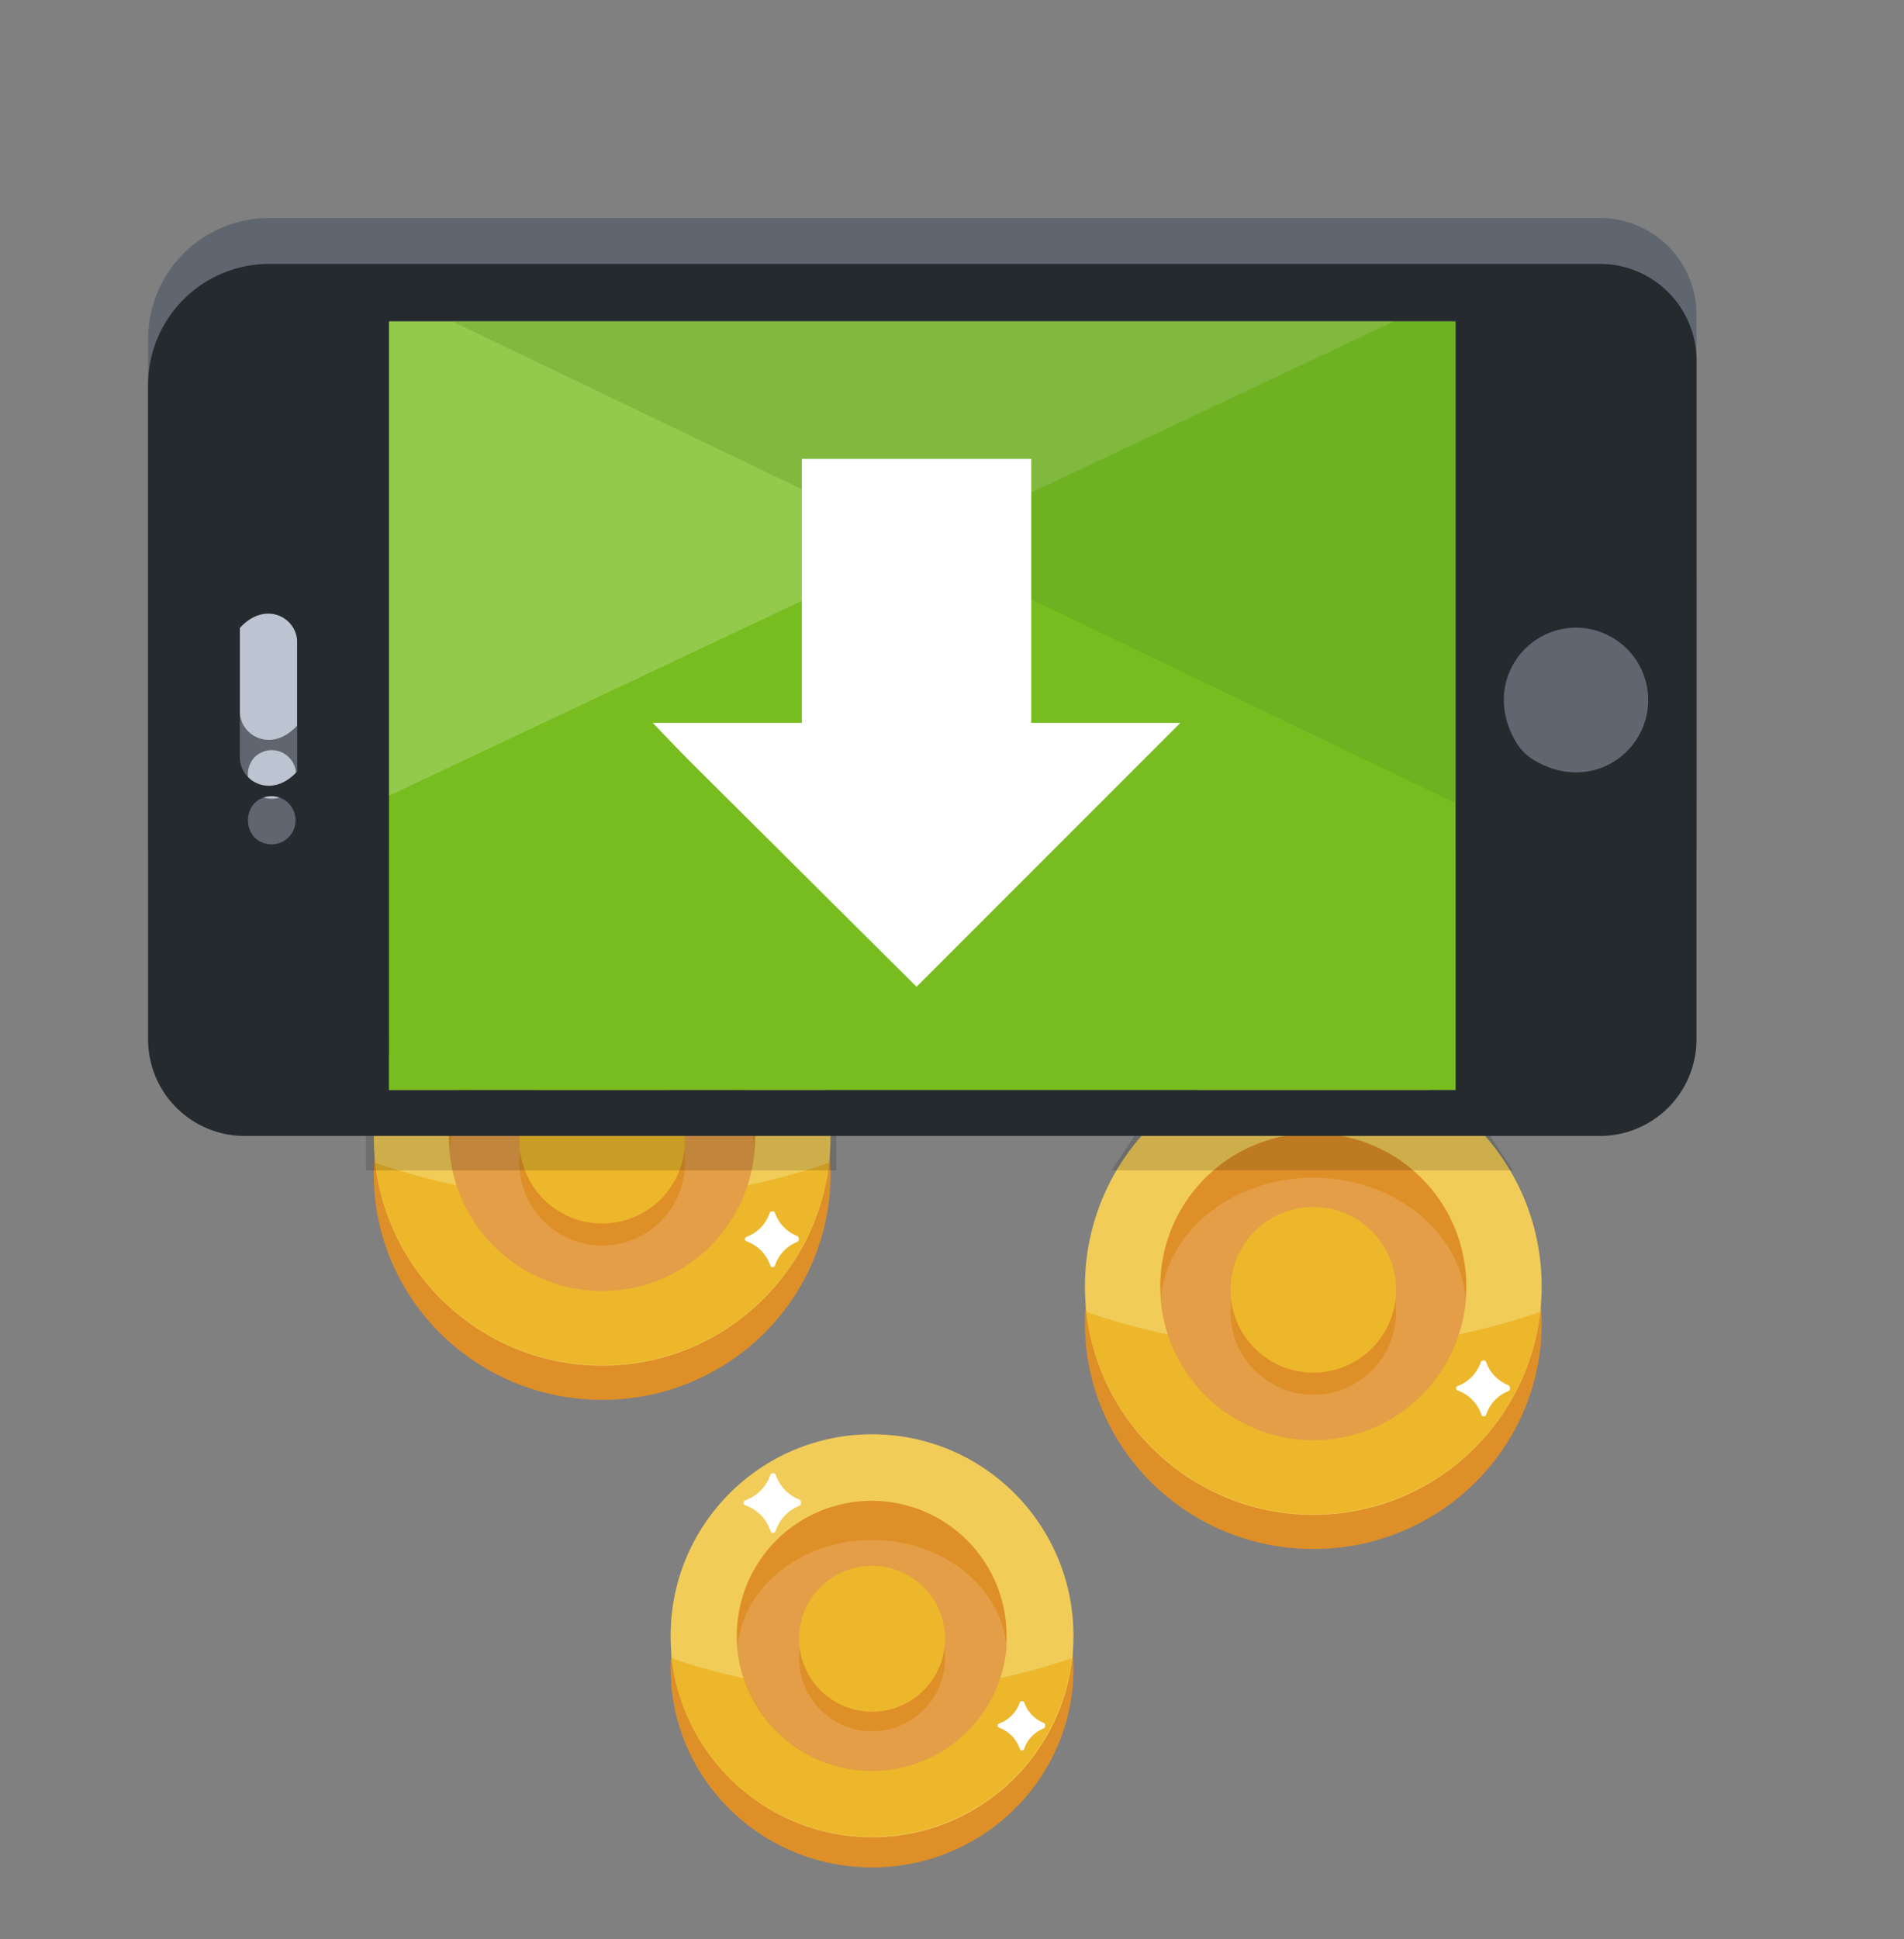 <svg xmlns="http://www.w3.org/2000/svg" viewBox="0 0 166 169"><rect x="0" y="0" width="166" height="169" fill="#808080" stroke="none"/><defs><style>.cls-1{isolation:isolate;}.cls-2{fill:#df8f27;}.cls-3{fill:#f1cc58;}.cls-4{fill:#ecb72b;}.cls-5{fill:#e39e47;}.cls-11,.cls-6{fill:#fff;}.cls-7{fill:#78bd1f;}.cls-8{fill:#bbc4d0;}.cls-9{fill:#5f666f;}.cls-10{fill:#252a2f;}.cls-11{opacity:0.2;mix-blend-mode:overlay;}.cls-12{fill:#5c9b26;opacity:0.35;mix-blend-mode:multiply;}.cls-13{opacity:0.15;}</style></defs><title>Fast payouts</title><g class="cls-1"><g id="Layer_1" data-name="Layer 1"><ellipse class="cls-2" cx="114.5" cy="115.34" rx="19.91" ry="19.66"/><circle class="cls-3" cx="114.5" cy="112.11" r="19.91"/><path class="cls-4" d="M114.5,117.59a59.72,59.72,0,0,1-19.78-3.25,19.91,19.91,0,0,0,39.56,0A59.72,59.72,0,0,1,114.5,117.59Z"/><path class="cls-2" d="M114.5,125.45a13.34,13.34,0,1,1,13.34-13.34A13.35,13.35,0,0,1,114.5,125.45Z"/><path class="cls-5" d="M127.79,113.15c-.53-5.87-6.29-10.51-13.29-10.51s-12.76,4.64-13.29,10.51a13.33,13.33,0,0,0,26.59,0Z"/><path class="cls-6" d="M129.3,118.57h0a.22.22,0,0,0-.2.15,3.37,3.37,0,0,1-2,2.07.22.22,0,0,0-.15.2v0a.22.22,0,0,0,.15.2,3.37,3.37,0,0,1,2.06,2.11.22.22,0,0,0,.2.15h0a.22.22,0,0,0,.2-.15,3.37,3.37,0,0,1,1.94-2.06.22.22,0,0,0,.14-.2v-.12a.22.22,0,0,0-.14-.2,3.37,3.37,0,0,1-1.93-2A.22.22,0,0,0,129.3,118.57Z"/><circle class="cls-2" cx="114.5" cy="114.33" r="7.22"/><circle class="cls-4" cx="114.5" cy="112.41" r="7.22"/><ellipse class="cls-2" cx="76.03" cy="145.41" rx="17.56" ry="17.34"/><circle class="cls-3" cx="76.03" cy="142.56" r="17.56"/><path class="cls-4" d="M76,147.39a52.68,52.68,0,0,1-17.45-2.87,17.56,17.56,0,0,0,34.89,0A52.68,52.68,0,0,1,76,147.39Z"/><path class="cls-2" d="M76,154.32a11.76,11.76,0,1,1,11.76-11.76A11.78,11.78,0,0,1,76,154.32Z"/><path class="cls-5" d="M87.75,143.48c-.47-5.18-5.55-9.27-11.72-9.27s-11.25,4.09-11.72,9.27a11.76,11.76,0,0,0,23.45,0Z"/><path class="cls-6" d="M67.38,128.39h0a.23.23,0,0,0-.22.16,3.58,3.58,0,0,1-2.17,2.2.23.23,0,0,0-.16.22v0a.23.23,0,0,0,.16.22,3.58,3.58,0,0,1,2.19,2.24.23.23,0,0,0,.22.16h0a.23.23,0,0,0,.22-.16,3.58,3.58,0,0,1,2.06-2.19.23.23,0,0,0,.15-.21v-.13a.23.23,0,0,0-.15-.21,3.58,3.58,0,0,1-2.05-2.15A.23.23,0,0,0,67.38,128.39Z"/><path class="cls-6" d="M89.09,148.26h0a.19.19,0,0,0-.18.13,3,3,0,0,1-1.8,1.82.19.19,0,0,0-.13.18v0a.19.19,0,0,0,.13.18,3,3,0,0,1,1.81,1.86.19.19,0,0,0,.18.13h0a.19.19,0,0,0,.18-.13A3,3,0,0,1,91,150.63a.19.19,0,0,0,.12-.18v-.11a.19.19,0,0,0-.12-.18,3,3,0,0,1-1.7-1.78A.19.19,0,0,0,89.09,148.26Z"/><circle class="cls-2" cx="76.03" cy="144.52" r="6.36"/><circle class="cls-4" cx="76.03" cy="142.82" r="6.36"/><ellipse class="cls-2" cx="52.5" cy="102.34" rx="19.91" ry="19.66"/><circle class="cls-3" cx="52.5" cy="99.11" r="19.91"/><path class="cls-4" d="M52.5,104.59a59.72,59.72,0,0,1-19.78-3.25,19.91,19.91,0,0,0,39.56,0A59.72,59.72,0,0,1,52.5,104.59Z"/><path class="cls-2" d="M52.5,112.45A13.34,13.34,0,1,1,65.83,99.11,13.35,13.35,0,0,1,52.5,112.45Z"/><path class="cls-5" d="M65.79,100.15c-.53-5.87-6.29-10.51-13.29-10.51S39.74,94.28,39.2,100.15a13.33,13.33,0,0,0,26.59,0Z"/><path class="cls-6" d="M42.69,83.05h0a.26.26,0,0,0-.25.18,4.06,4.06,0,0,1-2.46,2.49.26.26,0,0,0-.18.24v0a.26.26,0,0,0,.18.25,4.06,4.06,0,0,1,2.48,2.54.26.26,0,0,0,.25.18h0a.26.26,0,0,0,.25-.18,4.06,4.06,0,0,1,2.34-2.48.26.26,0,0,0,.17-.24v-.15a.26.26,0,0,0-.17-.24,4.06,4.06,0,0,1-2.33-2.44A.26.26,0,0,0,42.69,83.05Z"/><path class="cls-6" d="M67.3,105.57h0a.22.22,0,0,0-.2.15,3.37,3.37,0,0,1-2,2.07.22.22,0,0,0-.15.2v0a.22.22,0,0,0,.15.2,3.37,3.37,0,0,1,2.06,2.11.22.22,0,0,0,.2.15h0a.22.22,0,0,0,.2-.15,3.37,3.37,0,0,1,1.94-2.06.22.22,0,0,0,.14-.2v-.12a.22.22,0,0,0-.14-.2,3.37,3.37,0,0,1-1.93-2A.22.22,0,0,0,67.3,105.57Z"/><circle class="cls-2" cx="52.5" cy="101.33" r="7.22"/><circle class="cls-4" cx="52.5" cy="99.41" r="7.22"/><path class="cls-7" d="M126.91,28.26V95h-93V28h92.74a.26.26,0,0,1,.26.26Zm-.06-.7"/><rect class="cls-8" x="19.77" y="52.91" width="8.38" height="22.86"/><rect class="cls-9" x="129.91" y="53" width="15" height="16"/><path class="cls-9" d="M33.91,74.11V24h93V74.11h21V27.42A8.42,8.42,0,0,0,139.49,19h-116A10.56,10.56,0,0,0,12.91,29.56V74.11ZM137.38,50.67A6.32,6.32,0,0,1,143.7,57c0,4.68-5.11,8.19-10,5.22a4.43,4.43,0,0,1-1.51-1.52C129.21,55.77,132.71,50.67,137.38,50.67ZM25.19,69a2.14,2.14,0,0,1-3,0,2.22,2.22,0,0,1,0-3,2.11,2.11,0,0,1,3,3ZM20.91,50.81a.12.12,0,0,1,0-.08c2.21-2.44,5-.92,5,1.25V63.15a.12.12,0,0,1,0,.08c-2.21,2.44-5,.92-5-1.25Z"/><path class="cls-10" d="M12.91,33.56v57A8.42,8.42,0,0,0,21.33,99H139.49a8.42,8.42,0,0,0,8.42-8.42V31.42A8.42,8.42,0,0,0,139.49,23h-116A10.56,10.56,0,0,0,12.91,33.56Zm8,32.43V54.81a.12.12,0,0,1,0-.08c2.21-2.44,5-.92,5,1.25V67.15a.13.13,0,0,1,0,.08c-2.21,2.44-5,.92-5-1.25Zm1.29,7a2.22,2.22,0,0,1,0-3,2.1,2.1,0,1,1,0,3ZM143.7,61c0,4.68-5.11,8.19-10,5.22a4.43,4.43,0,0,1-1.51-1.52c-2.94-4.92.57-10,5.24-10A6.32,6.32,0,0,1,143.7,61ZM126.91,28V95h-93V28h93Zm-.06,1.41"/><polygon class="cls-11" points="33.91 69.35 121.55 28 33.91 28 33.91 69.35"/><polygon class="cls-12" points="126.91 70 39.41 28 126.91 28 126.91 70"/><path class="cls-6" d="M98.91,63h-9l0-22.57,0-.43h-20V63h-13s2.6,2.72,3.3,3.41L79.91,86l23-23Z"/><rect class="cls-13" x="31.91" y="99" width="41" height="3"/><polygon class="cls-13" points="131.91 102 96.91 102 98.91 99 129.91 99 131.91 102"/></g></g></svg>